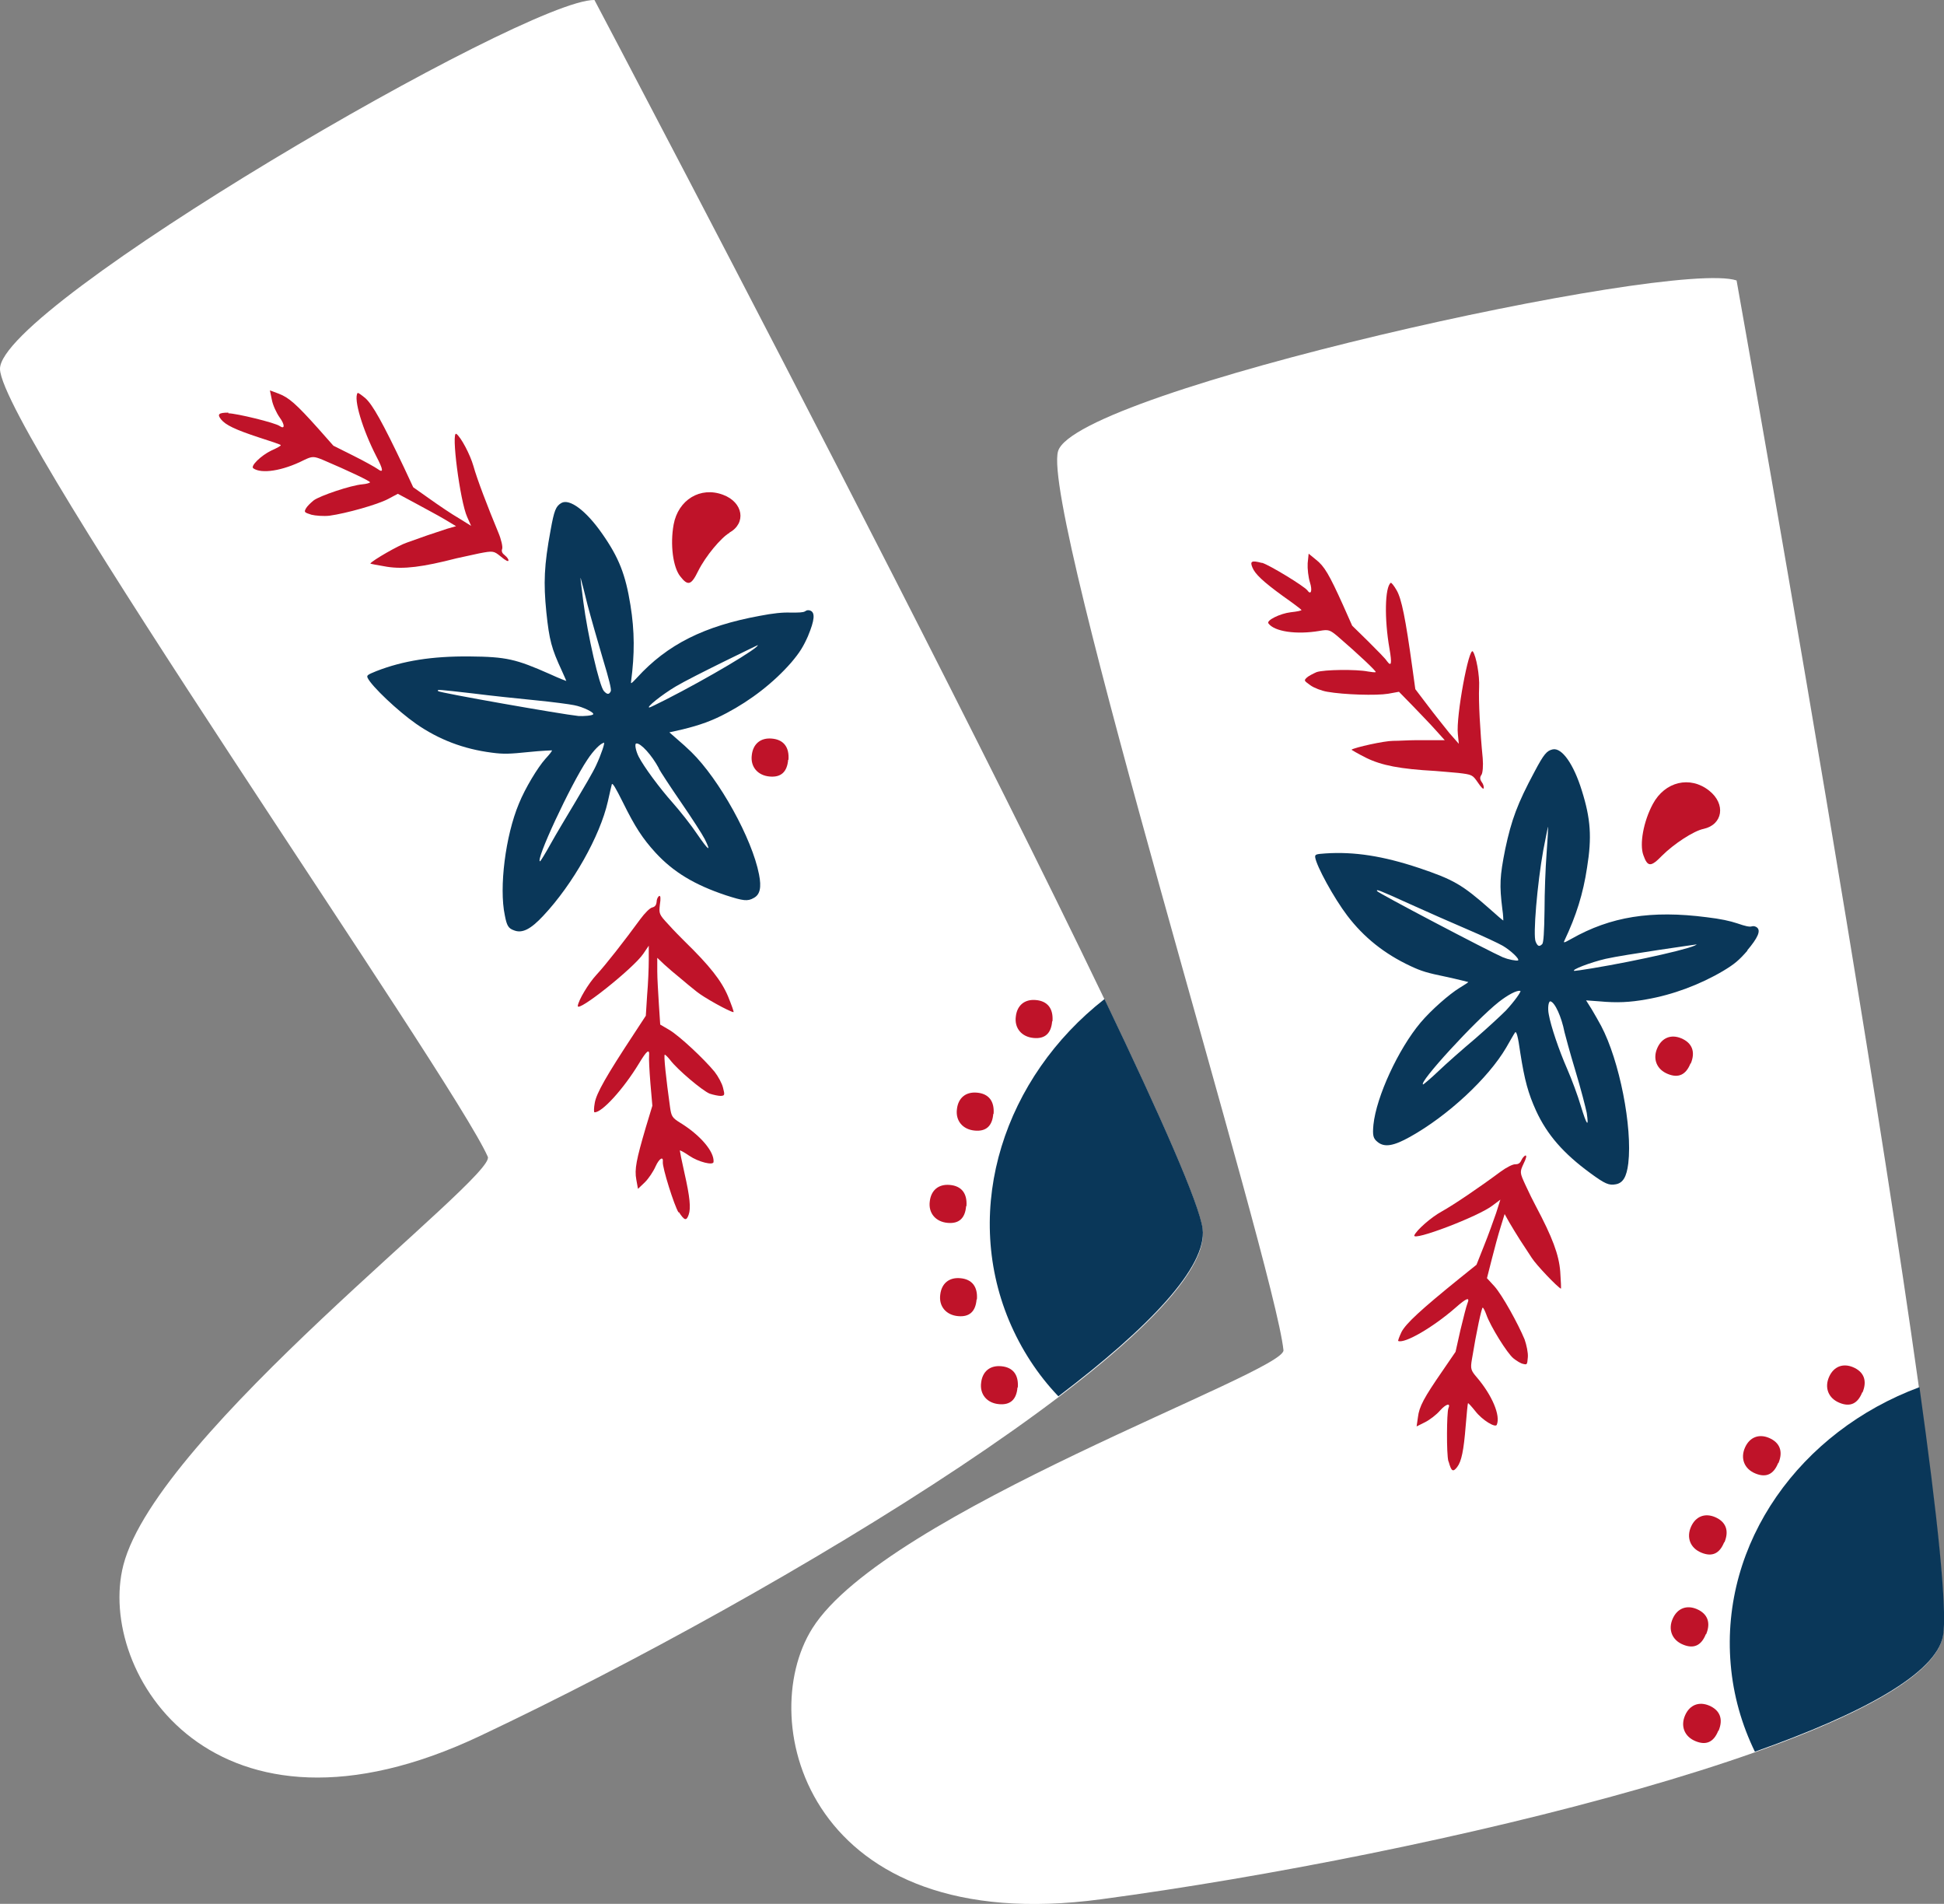 <?xml version="1.0" encoding="UTF-8"?> <svg xmlns="http://www.w3.org/2000/svg" id="_Слой_1" viewBox="0 0 59.42 58.18"><rect x="0" y="0" width="59.42" height="58.18" fill="#808080" stroke="none"/><defs><style>.cls-1{fill:#fff;}.cls-2{fill:#0a3759;}.cls-3{fill:#bf1329;}</style></defs><path class="cls-1" d="M18.17,0s18.2,34.48,18.59,37.57-12.81,11.09-22.07,15.47c-8.14,3.86-11.76-1.93-10.92-5.21,1.04-4.04,11.41-11.86,11.14-12.48C13.85,32.94.05,13.19,0,11.28-.05,9.37,16.08-.03,18.17,0Z"></path><path class="cls-2" d="M30.84,40.35c.37.88.88,1.66,1.51,2.32,2.77-2.1,4.55-3.96,4.41-5.12-.1-.76-1.28-3.43-3-7.02-3.06,2.39-4.36,6.36-2.92,9.82Z"></path><path class="cls-3" d="M31.1,42.4c-.03.37-.22.54-.56.51-.37-.03-.6-.3-.55-.66.04-.34.27-.53.61-.5.36.03.54.26.51.65Z"></path><path class="cls-3" d="M29.85,39.71c-.03.37-.22.54-.56.51-.37-.03-.6-.3-.55-.66.04-.34.27-.53.61-.5.36.03.54.26.51.65Z"></path><path class="cls-3" d="M30.36,34.04c-.03.37-.22.54-.56.51-.37-.03-.6-.3-.55-.66.04-.34.27-.53.61-.5.36.03.54.26.51.65Z"></path><path class="cls-3" d="M29.53,36.86c-.03.37-.22.54-.56.51-.37-.03-.6-.3-.55-.66.04-.34.27-.53.61-.5.36.03.54.26.51.65Z"></path><path class="cls-3" d="M32.16,31.21c-.03.37-.22.54-.56.51-.37-.03-.6-.3-.55-.66.04-.34.27-.53.61-.5.36.03.54.26.51.65Z"></path><path class="cls-3" d="M24.09,23.22c-.03.37-.22.54-.56.51-.37-.03-.6-.3-.55-.66.04-.34.27-.53.61-.5.36.03.54.26.51.65Z"></path><path class="cls-2" d="M24.71,19.41c-.16.36-.26.52-.52.83-.54.62-1.24,1.16-1.98,1.55-.45.24-.82.37-1.35.5l-.4.09.24.21c.13.11.33.29.43.39.86.84,1.86,2.65,2.07,3.74.08.4.03.62-.16.72-.19.11-.32.09-.85-.08-.96-.32-1.61-.71-2.16-1.31-.39-.43-.62-.78-.99-1.53-.23-.46-.32-.61-.34-.55-.01.05-.07.28-.12.52-.24,1.06-1.07,2.53-1.97,3.49-.39.42-.65.55-.9.45-.17-.06-.22-.14-.28-.46-.18-.85.02-2.43.43-3.41.19-.47.57-1.1.81-1.37.12-.13.21-.24.2-.26,0,0-.32.01-.7.05-.59.06-.77.07-1.14.02-.86-.11-1.62-.4-2.31-.88-.56-.39-1.36-1.15-1.48-1.4-.04-.08-.01-.1.26-.21.82-.32,1.71-.46,2.85-.45,1.13.01,1.42.08,2.46.54.26.12.49.21.5.21,0,0-.06-.15-.14-.32-.31-.67-.38-.92-.47-1.78-.09-.9-.07-1.43.13-2.51.11-.61.16-.73.33-.83.25-.14.75.23,1.24.93.52.74.72,1.26.87,2.19.13.8.13,1.5.02,2.33-.01.09,0,.08.18-.11.93-1.02,2.06-1.58,3.75-1.89.41-.08.71-.11.95-.1.24,0,.38,0,.44-.04.05-.04.11-.04.16-.02.15.06.13.29-.07.77ZM17.68,21.88c.15.01.42-.01.45-.05.05-.05-.31-.23-.58-.28-.14-.03-.67-.1-1.18-.15-.51-.05-1.37-.14-1.92-.21-1.06-.12-1.1-.13-1.06-.07.04.05,3.79.71,4.29.76ZM18.46,22.7c-.1.01-.32.23-.51.52-.51.76-1.61,3.12-1.44,3.1.01,0,.16-.24.32-.53.16-.29.51-.87.76-1.29.25-.42.54-.91.63-1.11.16-.34.28-.71.24-.7ZM18.42,20.11c-.15-.51-.36-1.24-.46-1.62-.09-.38-.19-.75-.21-.82-.02-.07.02.26.08.72.13,1.01.49,2.58.63,2.73.1.11.16.11.21,0,.02-.06-.05-.35-.25-1.01ZM20.14,23.48c-.22-.41-.56-.78-.69-.76-.06,0-.02.22.07.4.16.31.63.95,1.04,1.41.23.26.57.69.75.96.35.51.44.57.23.15-.07-.14-.4-.65-.73-1.13-.33-.48-.63-.94-.67-1.02ZM23.17,19.71s-2,.96-2.52,1.27c-.42.25-.92.65-.8.64.02,0,.24-.11.5-.24,1.26-.64,2.9-1.61,2.81-1.67Z"></path><path class="cls-3" d="M22.3,16.28c-.26.15-.73.71-.96,1.17-.21.43-.31.47-.55.16-.22-.28-.31-.97-.2-1.58.14-.76.82-1.17,1.51-.91.62.23.72.87.19,1.16Z"></path><path class="cls-3" d="M6.98,12.63c.24,0,1.44.29,1.57.39.16.11.16-.04,0-.26-.1-.14-.21-.38-.24-.54l-.06-.29.27.1c.31.12.53.31,1.21,1.07l.46.52.62.31c.34.17.66.35.73.4.19.14.18.03-.04-.39-.42-.82-.7-1.75-.57-1.93.01-.02.12.06.24.16.22.2.52.73,1.18,2.12l.28.6.51.36c.28.2.68.47.89.59l.37.23-.12-.27c-.22-.48-.5-2.66-.33-2.54.14.1.42.63.52.98.11.4.44,1.26.76,2.03.09.21.14.44.12.5-.03.08,0,.14.08.2.06.05.12.12.11.16,0,.04-.09,0-.23-.12-.22-.18-.24-.18-.66-.1-.24.05-.54.12-.69.15-1.05.27-1.62.34-2.13.26-.29-.05-.52-.09-.51-.1.07-.1.87-.56,1.12-.64.17-.06.45-.16.62-.22.18-.06.45-.15.6-.2l.28-.08-.35-.21c-.2-.12-.6-.33-.89-.49l-.54-.29-.3.16c-.32.17-1.28.44-1.79.51-.18.02-.43,0-.55-.03-.22-.07-.23-.08-.17-.19.03-.06.14-.17.24-.25.19-.14,1.13-.46,1.49-.49.12-.01.22-.04.23-.06.02-.03-.65-.35-1.45-.69-.27-.11-.32-.11-.57.01-.65.33-1.3.43-1.55.25-.09-.07.24-.39.55-.54.18-.08.31-.15.29-.17s-.31-.12-.66-.23c-.73-.24-1.02-.38-1.16-.55-.13-.16-.08-.21.22-.21h0Z"></path><path class="cls-3" d="M20.74,37.05c-.13-.2-.5-1.38-.48-1.54.02-.19-.11-.11-.22.13-.07.16-.21.37-.33.49l-.21.2-.05-.28c-.06-.32,0-.61.29-1.6l.2-.66-.06-.69c-.03-.38-.05-.75-.04-.83.02-.24-.07-.17-.31.23-.48.79-1.14,1.51-1.36,1.49-.02,0-.02-.13.01-.29.05-.29.35-.82,1.2-2.11l.36-.55.04-.63c.03-.34.05-.83.05-1.07v-.44s-.17.25-.17.25c-.3.44-2.02,1.81-2,1.59.02-.17.32-.68.57-.95.28-.3.85-1.03,1.34-1.7.14-.19.3-.35.37-.36.08-.02.12-.07.13-.17,0-.08.04-.16.08-.18.04-.02.05.08.02.26-.03.28-.03.3.26.61.16.18.38.4.49.51.78.76,1.13,1.21,1.33,1.68.11.27.19.49.17.49-.12-.01-.93-.46-1.13-.63-.14-.11-.37-.3-.51-.42-.15-.12-.36-.3-.48-.41l-.21-.2v.41c0,.23.03.68.05,1.02l.04.61.29.17c.31.19,1.04.87,1.37,1.27.11.14.23.36.26.49.06.23.05.24-.07.25-.07,0-.22-.03-.34-.07-.22-.09-.98-.73-1.2-1.02-.07-.09-.15-.17-.17-.17-.04,0,.04.74.16,1.6.04.29.07.33.31.48.62.38,1.05.89,1.02,1.2-.01.11-.46,0-.74-.19-.16-.11-.29-.18-.29-.16s.06.33.14.68c.17.75.2,1.08.13,1.28-.07.2-.13.18-.3-.08h0Z"></path><path class="cls-1" d="M53.08,8.57s6.86,38.38,6.3,41.44c-.56,3.06-15.57,6.67-25.73,8.03-8.93,1.2-10.62-5.42-8.82-8.28,2.22-3.54,14.48-7.83,14.4-8.5-.27-2.63-7.42-25.63-6.89-27.47.53-1.84,18.76-5.88,20.74-5.22Z"></path><path class="cls-2" d="M52.9,50.86c.08.95.34,1.85.74,2.67,3.28-1.16,5.54-2.39,5.75-3.54.14-.75-.17-3.66-.72-7.6-3.64,1.35-6.09,4.74-5.77,8.47Z"></path><path class="cls-3" d="M52.52,52.89c-.14.35-.37.45-.69.32-.35-.14-.47-.47-.32-.8.14-.31.42-.42.73-.29.33.14.44.41.29.77Z"></path><path class="cls-3" d="M52.14,49.94c-.14.35-.37.45-.69.32-.35-.14-.47-.47-.32-.8.14-.31.42-.42.73-.29.33.14.44.41.29.77Z"></path><path class="cls-3" d="M54.35,44.71c-.14.35-.37.45-.69.32-.35-.14-.47-.47-.32-.8.14-.31.42-.42.73-.29.33.14.44.41.29.77Z"></path><path class="cls-3" d="M52.7,47.13c-.14.35-.37.45-.69.32-.35-.14-.47-.47-.32-.8.14-.31.42-.42.73-.29.33.14.44.41.29.77Z"></path><path class="cls-3" d="M56.92,42.55c-.14.35-.37.45-.69.32-.35-.14-.47-.47-.32-.8.14-.31.42-.42.73-.29.33.14.44.41.29.77Z"></path><path class="cls-3" d="M51.67,32.5c-.14.35-.37.45-.69.32-.35-.14-.47-.47-.32-.8.14-.31.42-.42.73-.29.33.14.44.41.29.77Z"></path><path class="cls-2" d="M53.42,29.04c-.26.3-.4.42-.75.63-.71.42-1.54.73-2.35.87-.5.09-.9.11-1.43.06l-.41-.03.17.27c.09.15.22.38.29.51.56,1.06.96,3.09.83,4.2-.05.41-.16.6-.38.64-.21.04-.33-.01-.78-.34-.82-.6-1.32-1.17-1.66-1.91-.24-.53-.35-.93-.48-1.76-.07-.51-.12-.68-.16-.63-.03.04-.15.25-.27.46-.55.94-1.79,2.09-2.94,2.73-.5.28-.78.33-.99.16-.14-.11-.16-.2-.13-.53.09-.86.76-2.31,1.44-3.12.33-.39.88-.87,1.19-1.06.15-.09.27-.17.27-.18,0,0-.31-.08-.68-.16-.58-.12-.75-.17-1.09-.33-.79-.37-1.42-.87-1.93-1.54-.41-.54-.94-1.51-.98-1.78-.01-.09.02-.1.31-.12.88-.06,1.77.08,2.85.44,1.07.36,1.33.51,2.18,1.26.22.2.4.35.41.35,0,0,0-.16-.03-.35-.09-.73-.08-.99.09-1.84.19-.89.37-1.38.89-2.35.29-.55.38-.65.56-.69.28-.06.64.45.89,1.26.27.86.31,1.42.16,2.35-.12.8-.33,1.47-.69,2.23-.04.08-.02.08.21-.05,1.2-.68,2.44-.88,4.14-.66.42.05.7.11.94.19.23.08.36.11.43.09.06-.02.12,0,.16.03.13.1.03.32-.3.71ZM45.96,29.26c.13.06.4.11.44.09.06-.04-.23-.31-.47-.45-.12-.07-.61-.3-1.08-.5-.47-.2-1.26-.55-1.77-.78-.97-.44-1.01-.45-.99-.39.03.06,3.4,1.83,3.86,2.03ZM46.46,30.28c-.1-.02-.37.12-.65.34-.72.57-2.48,2.49-2.31,2.52.01,0,.23-.18.47-.41.24-.23.74-.67,1.12-.99.37-.32.79-.71.94-.86.26-.28.48-.59.44-.6ZM47.21,27.81c0-.53.03-1.3.06-1.69.03-.39.05-.77.05-.84,0-.07-.06.25-.15.71-.18,1-.32,2.61-.23,2.79.06.14.11.16.2.07.04-.05.06-.35.07-1.04ZM47.82,31.54c-.09-.46-.29-.91-.43-.94-.06-.01-.09.21-.05.4.06.35.31,1.09.56,1.66.14.32.33.83.42,1.14.18.59.25.68.18.21-.03-.15-.18-.74-.35-1.3-.17-.56-.31-1.09-.33-1.17ZM51.86,28.86s-2.2.31-2.78.44c-.47.11-1.07.34-.96.37.02,0,.26-.03.55-.08,1.39-.23,3.25-.65,3.19-.74Z"></path><path class="cls-3" d="M52.07,25.33c-.3.06-.91.46-1.27.82-.34.35-.44.35-.57-.02-.12-.33,0-1.02.29-1.56.37-.69,1.14-.87,1.72-.41.52.41.42,1.04-.17,1.17Z"></path><path class="cls-3" d="M38.58,17.2c.23.07,1.28.71,1.38.84.11.16.16.01.08-.24-.05-.16-.08-.42-.07-.59l.03-.29.22.18c.26.2.41.46.83,1.39l.28.63.49.48c.27.27.53.53.57.6.14.19.16.08.08-.38-.16-.91-.14-1.88.04-2.01.02-.01.1.09.18.23.15.26.27.85.48,2.37l.09.65.38.5c.21.28.51.65.66.84l.29.33-.03-.3c-.06-.53.34-2.69.46-2.52.1.14.21.73.19,1.1-.02.41.03,1.34.11,2.16.02.23,0,.46-.04.51-.05.07-.05.13.01.22.05.06.07.15.06.19-.01.04-.08-.03-.18-.18-.16-.23-.17-.24-.6-.29-.24-.02-.55-.05-.7-.06-1.08-.06-1.64-.17-2.11-.4-.26-.13-.46-.25-.45-.25.1-.07,1-.27,1.27-.27.18,0,.48-.02.66-.02.19,0,.47,0,.63,0h.29s-.27-.3-.27-.3c-.15-.17-.47-.5-.7-.74l-.43-.44-.33.06c-.36.06-1.35.03-1.86-.06-.18-.03-.41-.12-.52-.2-.19-.14-.2-.14-.11-.23.05-.05.19-.12.3-.17.23-.08,1.22-.09,1.57-.02.11.02.22.03.24.02.03-.02-.52-.54-1.17-1.1-.23-.19-.27-.21-.55-.16-.71.12-1.38.02-1.56-.23-.07-.09.35-.3.68-.34.19-.02.34-.05.33-.07s-.26-.21-.56-.42c-.62-.45-.86-.68-.94-.88-.08-.19-.02-.22.28-.14h0Z"></path><path class="cls-3" d="M44.27,44.65c-.06-.23-.05-1.47,0-1.61.08-.18-.07-.14-.25.06-.11.13-.32.29-.46.36l-.26.13.04-.28c.04-.33.18-.59.76-1.43l.39-.57.15-.67c.09-.37.18-.73.21-.8.09-.22-.02-.18-.37.13-.69.6-1.54,1.09-1.74,1.01-.02,0,.03-.13.1-.28.14-.26.58-.67,1.78-1.64l.51-.41.23-.58c.13-.32.29-.77.37-1l.13-.41-.24.18c-.42.33-2.47,1.11-2.39.91.07-.16.51-.55.84-.73.36-.2,1.13-.72,1.79-1.21.19-.14.39-.24.46-.23.08,0,.14-.03.18-.12.03-.07.09-.14.13-.15.04,0,.02.09-.06.25-.12.26-.12.27.06.66.1.22.24.5.31.63.51.96.71,1.49.75,2.01.02.29.03.52.02.52-.11-.05-.75-.72-.89-.94-.1-.15-.26-.4-.36-.55-.1-.16-.25-.4-.33-.54l-.14-.25-.12.39c-.07.22-.19.66-.27.98l-.15.59.23.25c.24.27.72,1.14.92,1.62.06.17.11.41.1.54-.02.23-.02.24-.14.21-.07-.01-.2-.09-.3-.17-.19-.15-.71-.99-.83-1.34-.04-.11-.09-.21-.11-.21-.03-.01-.19.72-.33,1.58-.05.29-.03.34.15.55.47.55.73,1.17.61,1.45-.04.1-.44-.14-.65-.41-.12-.15-.22-.26-.23-.25s-.04.33-.07.69c-.06.76-.13,1.09-.26,1.26-.13.17-.18.13-.26-.16h0Z"></path></svg> 
